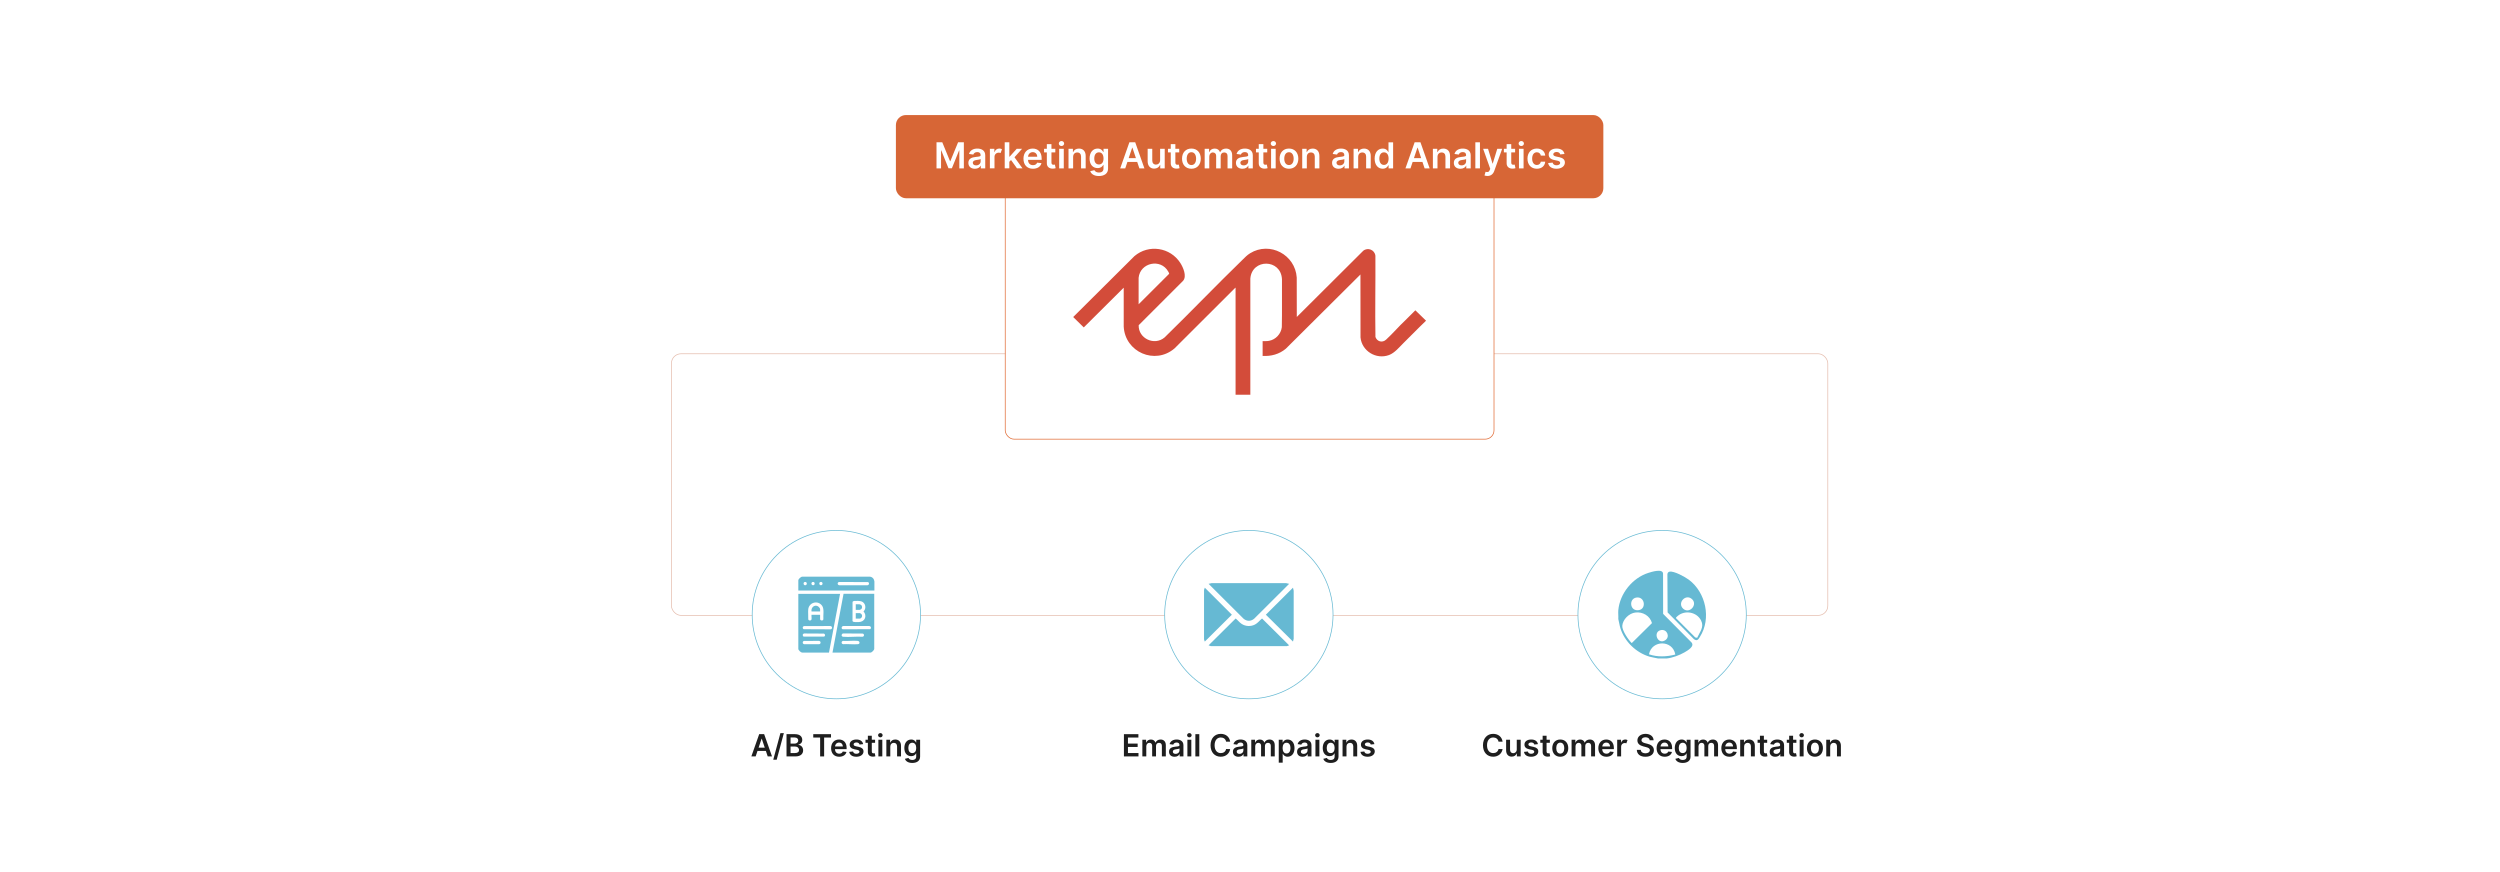 <?xml version="1.0" encoding="UTF-8"?>
<svg id="Layer_1" data-name="Layer 1" xmlns="http://www.w3.org/2000/svg" viewBox="0 0 860 300">
  <rect y="0" width="860" height="300" fill="#fff"/>
  <g>
    <rect x="230.976" y="121.695" width="397.788" height="90.001" rx="3.298" ry="3.298" fill="#fff" stroke="#e5bdae" stroke-miterlimit="10" stroke-width=".25"/>
    <g>
      <rect x="345.803" y="63.614" width="168.136" height="87.46" rx="3.043" ry="3.043" fill="#fff" stroke="#e16c37" stroke-miterlimit="10" stroke-width=".25"/>
      <path d="M369.205,109.034l21.038-20.927c4.908-4.181,12.344-3.038,15.798,2.365.968,1.514,2.283,4.503.971,6.088l-15.307,15.307c-.151,4.566,5.388,7.185,8.899,4.223,9.03-8.797,17.747-17.928,26.795-26.7.884-.857,1.559-1.607,2.632-2.268,6.805-4.188,15.549.509,16.045,8.358l.023,13.553,22.859-22.77c1.585-1.278,3.951-.308,4.181,1.71.067,9.315-.153,18.642.013,27.948.571,1.605,2.37,2.095,3.658.918,2.299-2.099,4.403-4.596,6.69-6.728l3.378-3.368,3.658,3.549v.045c-.74.735-1.504,1.449-2.243,2.185-1.825,1.817-3.636,3.65-5.468,5.456-1.479,1.459-3.037,3.425-5.012,4.159-4.425,1.643-9.351-1.389-9.799-6.068l-.023-21.645-25.67,25.532c-2.262,1.894-5.06,2.654-8,2.474-.063-.008.022-.057.022-.068v-4.945c0-.01-.067-.051-.045-.067.767-.002,1.537.033,2.294-.111,2.279-.434,4.07-2.389,4.353-4.682.118-5.492.015-10.997.053-16.495-.346-7.08-10.332-7.156-10.883-.225l.002,39.944h-5.08l-0-36.817-.135.067-20.858,20.815c-6.771,5.799-17.037,1.253-17.487-7.508l-.001-13.373-13.739,13.663-3.613-3.548v-.045ZM391.682,104.673l10.497-10.476c.066-.142-.202-.599-.285-.748-2.573-4.654-9.7-3.127-10.211,2.121l-0,9.102Z" fill="#d34c3a"/>
    </g>
    <g>
      <circle cx="429.607" cy="211.432" r="28.958" fill="#fff" stroke="#66b9d3" stroke-miterlimit="10" stroke-width=".25"/>
      <g>
        <path d="M416.533,222.268l-.783-.271,9.316-9.236c.716.561,1.279,1.339,2.051,1.85,1.36.901,3.158.972,4.598.223.963-.5,1.609-1.413,2.43-2.074l9.316,9.236c-.217.081-.565.243-.783.271h-26.145Z" fill="#66b9d3"/>
        <path d="M414.184,202.946l.271-.782,9.303,9.291-9.303,9.248c-.081-.217-.243-.564-.271-.782v-16.975Z" fill="#66b9d3"/>
        <path d="M443.462,200.84l-12.048,12.009c-1.124.931-2.492.932-3.616,0l-12.048-12.009,1.051-.244h25.609l1.051.244Z" fill="#66b9d3"/>
        <polygon points="444.786 220.703 435.454 211.456 444.786 202.164 445.031 203.215 445.03 219.713 444.786 220.703" fill="#66b9d3"/>
      </g>
    </g>
    <g>
      <circle cx="571.769" cy="211.432" r="28.958" fill="#fff" stroke="#66b9d3" stroke-miterlimit="10" stroke-width=".25"/>
      <g>
        <path d="M556.696,209.912c.53-5.74,4.869-11.101,10.328-12.838,1.153-.367,5.162-1.627,5.064.376l.025,13.715,9.701,9.766c1.343,1.398-1.322,2.882-2.391,3.502-1.656.96-4.232,1.912-6.135,2.088h-2.866c-.97-.238-1.968-.333-2.932-.613-4.635-1.348-8.655-5.213-10.083-9.837-.318-1.029-.437-2.102-.711-3.138.065-.978-.089-2.056,0-3.02ZM562.839,205.569c-2.631.478-2.184,4.893.987,4.307,2.62-.484,1.988-4.848-.987-4.307ZM562.546,210.71c-2.168.271-4.324,2.374-4.482,4.584-.112,1.568,2.097,4.83,3.254,5.931l6.962-6.878c-.699-2.51-3.168-3.957-5.734-3.636ZM571.44,216.738c-2.977.496-1.284,5.104,1.297,3.569,1.919-1.141.775-3.915-1.297-3.569ZM576.305,225.161c-.864-5.076-8.094-5.1-9.056-.083,2.931,1.006,6.095.856,9.056.083Z" fill="#66b9d3"/>
        <path d="M574.304,196.654c1.523-.327,5.385,1.818,6.664,2.777,5.859,4.391,7.788,13.353,3.81,19.64-.565.892-.935,1.586-2.062.805l-9.059-9.202-.07-13.071c.009-.454.253-.85.717-.95ZM582.137,206.189c-2.172-2.172-5.315,1.193-3.124,3.203,2.105,1.931,5.029-1.299,3.124-3.203ZM583.83,219.405c.883-2.017,2.481-3.657,1.357-5.927-1.479-2.987-5.637-3.737-8.129-1.529-.13.115-.605.509-.531.681l6.634,6.651.67.124Z" fill="#66b9d3"/>
      </g>
    </g>
    <g>
      <circle cx="287.709" cy="211.432" r="28.958" fill="#fff" stroke="#66b9d3" stroke-miterlimit="10" stroke-width=".25"/>
      <g>
        <path d="M300.796,200.022v3.123h-26.173v-3.492c0-.468.884-1.286,1.391-1.278l23.28-.002c.627.082,1.141.492,1.359,1.082l.143.567ZM276.82,200.204c-.598.135-.485,1.19.209,1.123.779-.075.641-1.315-.209-1.123ZM279.546,200.204c-.549.125-.554.95.015,1.098.892.231.936-1.314-.015-1.098ZM282.216,200.206c-.606.156-.438,1.196.255,1.111.747-.091.615-1.335-.255-1.111ZM288.573,200.204c-.628.243-.513,1.044.157,1.125h9.654c.618-.061.748-.787.239-1.094l-10.051-.031Z" fill="#66b9d3"/>
        <path d="M288.986,204.28l-3.812,20.204-9.213.002c-.488-.019-1.339-.817-1.339-1.272v-18.934h14.364ZM279.164,213.052c.089-.41-.066-1.116,0-1.561h2.952v1.504c0,.495,1.005.698,1.122.044-.125-1.373.395-3.537-.451-4.689-1.478-2.016-4.57-1.102-4.761,1.351-.083,1.07.056,2.257.014,3.34.144.573,1.012.524,1.124.012ZM276.651,215.365c-.578.086-.692.789-.198,1.079l9.269.044c.732-.086.622-1.134-.115-1.137l-8.957.014ZM276.651,217.919c-.597.081-.683.79-.198,1.079h7.067c.434-.262.388-.83-.066-1.04l-6.804-.039ZM276.594,220.474c-.607.123-.591.991-.01,1.119l5.221.004c.633-.073.66-1.029-.063-1.132l-5.148.008Z" fill="#66b9d3"/>
        <path d="M300.739,204.28v18.934c0,.41-.861,1.277-1.277,1.277h-13.087l3.804-20.212h10.56ZM293.378,213.798c.271.266,1.635.22,2.055.193.907-.059,1.698-.391,2.081-1.269.373-.856.125-1.71-.461-2.388,1.078-1.034.718-2.951-.703-3.453-.549-.194-1.861-.22-2.451-.159-.241.025-.515.099-.621.342l-.017,6.542c.031.065.067.143.118.193ZM289.687,216.353c.052.051.127.086.193.118l9.425-.028c.548-.325.307-1.044-.298-1.092l-8.857-0c-.533.004-.858.61-.463,1.003ZM289.685,218.91c.096.089.276.122.406.134,2.109.192,4.508-.152,6.648-.001.601-.134.642-.879.067-1.094l-6.714-.045c-.497.025-.781.658-.407,1.006ZM295.498,221.465c.403-.374.091-.948-.408-1.004-1.563-.176-3.45.127-5.048.005-.691.097-.697,1.034-.006,1.132,1.628-.115,3.453.148,5.057.002.13-.012.309-.045.406-.134Z" fill="#66b9d3"/>
        <path d="M282.117,210.355h-2.952c-.229-1.265.879-2.425,2.139-1.827.28.133.813.701.813,1.004v.823Z" fill="#66b9d3"/>
        <path d="M294.38,209.787v-1.93h1.221c.069,0,.433.12.511.17.546.347.593,1.216.047,1.581-.047.032-.365.179-.388.179h-1.391Z" fill="#66b9d3"/>
        <path d="M294.38,212.796v-1.874h1.448c.036,0,.244.121.298.156.554.359.568,1.151.043,1.547-.042.032-.267.171-.284.171h-1.504Z" fill="#66b9d3"/>
      </g>
    </g>
    <g>
      <path d="M258.465,260.208l2.695-7.656h1.712l2.699,7.656h-1.48l-.636-1.888h-2.878l-.632,1.888h-1.48ZM263.082,257.206l-1.036-3.084h-.06l-1.035,3.084h2.131Z" fill="#1e1e1e"/>
      <path d="M267.179,261.359h-1.185l2.467-9.166h1.185l-2.467,9.166Z" fill="#1e1e1e"/>
      <path d="M270.565,252.552h2.931c1.66,0,2.482.845,2.482,1.985,0,.931-.591,1.455-1.338,1.63v.075c.815.041,1.637.721,1.637,1.88,0,1.192-.86,2.086-2.613,2.086h-3.099v-7.656ZM273.324,255.808c.722,0,1.267-.419,1.267-1.092,0-.591-.422-1.02-1.237-1.02h-1.402v2.112h1.372ZM273.444,259.049c1.005,0,1.424-.426,1.424-1.036,0-.684-.531-1.208-1.387-1.208h-1.529v2.243h1.492Z" fill="#1e1e1e"/>
      <path d="M279.761,252.552h6.108v1.163h-2.367v6.494h-1.375v-6.494h-2.366v-1.163Z" fill="#1e1e1e"/>
      <path d="M285.898,257.371c0-1.772,1.073-2.979,2.718-2.979,1.413,0,2.624.886,2.624,2.901v.415h-4c.011.983.591,1.559,1.466,1.559.583,0,1.032-.254,1.215-.74l1.264.142c-.239.998-1.159,1.652-2.498,1.652-1.731,0-2.789-1.148-2.789-2.95ZM289.943,256.795c-.008-.781-.531-1.35-1.309-1.35-.808,0-1.35.617-1.391,1.35h2.699Z" fill="#1e1e1e"/>
      <path d="M295.688,256.118c-.104-.377-.434-.718-1.058-.718-.565,0-.994.269-.99.658-.004.333.228.534.811.665l.98.209c1.084.235,1.611.736,1.615,1.555-.003,1.088-1.017,1.832-2.452,1.832-1.409,0-2.295-.625-2.464-1.679l1.32-.127c.116.516.519.785,1.14.785.643,0,1.069-.295,1.069-.688,0-.325-.247-.539-.774-.654l-.98-.206c-1.103-.228-1.619-.781-1.615-1.619-.004-1.062.938-1.742,2.321-1.742,1.346,0,2.123.621,2.311,1.592l-1.234.135Z" fill="#1e1e1e"/>
      <path d="M301.029,255.513h-1.132v2.968c0,.546.273.665.613.665.169,0,.322-.034.397-.053l.228,1.058c-.146.049-.411.123-.796.135-1.017.03-1.802-.501-1.794-1.581v-3.192h-.815v-1.047h.815v-1.376h1.353v1.376h1.132v1.047Z" fill="#1e1e1e"/>
      <path d="M302.058,252.918c0-.407.351-.736.785-.736.43,0,.781.329.781.736,0,.404-.352.733-.781.733-.434,0-.785-.329-.785-.733ZM302.162,254.466h1.353v5.742h-1.353v-5.742Z" fill="#1e1e1e"/>
      <path d="M306.259,260.208h-1.353v-5.742h1.294v.976h.067c.262-.639.853-1.05,1.712-1.05,1.185,0,1.97.785,1.967,2.161v3.656h-1.353v-3.447c0-.767-.418-1.226-1.118-1.226-.714,0-1.215.478-1.215,1.308v3.365Z" fill="#1e1e1e"/>
      <path d="M311.286,261.03l1.219-.295c.165.314.523.699,1.338.699.77,0,1.331-.348,1.331-1.17v-1.088h-.067c-.209.422-.669.95-1.652.95-1.323,0-2.366-.935-2.366-2.808,0-1.888,1.043-2.927,2.37-2.927,1.013,0,1.443.609,1.648,1.024h.075v-.95h1.335v5.835c0,1.447-1.144,2.157-2.696,2.157-1.461,0-2.288-.646-2.535-1.428ZM315.182,257.31c0-1.088-.478-1.809-1.35-1.809-.901,0-1.364.766-1.364,1.809,0,1.058.471,1.753,1.364,1.753.864,0,1.35-.658,1.35-1.753Z" fill="#1e1e1e"/>
    </g>
    <g>
      <path d="M386.63,252.552h4.979v1.163h-3.593v2.079h3.334v1.163h-3.334v2.09h3.623v1.163h-5.009v-7.656Z" fill="#1e1e1e"/>
      <path d="M392.966,254.466h1.294v.976h.067c.239-.654.815-1.05,1.585-1.05.774,0,1.331.4,1.552,1.05h.06c.254-.639.89-1.05,1.724-1.05,1.054,0,1.794.68,1.794,1.962v3.854h-1.357v-3.645c0-.71-.434-1.032-.98-1.032-.654,0-1.039.449-1.039,1.095v3.582h-1.327v-3.701c0-.59-.393-.976-.964-.976-.584,0-1.054.478-1.054,1.185v3.492h-1.353v-5.742Z" fill="#1e1e1e"/>
      <path d="M402.147,258.597c0-1.294,1.065-1.626,2.179-1.746,1.013-.108,1.421-.127,1.421-.516v-.022c0-.565-.344-.886-.972-.886-.662,0-1.043.336-1.178.729l-1.263-.18c.299-1.047,1.226-1.585,2.434-1.585,1.095,0,2.333.456,2.333,1.974v3.843h-1.301v-.789h-.045c-.247.482-.785.904-1.686.904-1.095,0-1.921-.598-1.921-1.727ZM405.75,258.148v-.676c-.175.142-.886.231-1.241.28-.606.086-1.058.303-1.058.822,0,.497.404.755.968.755.815,0,1.331-.542,1.331-1.182Z" fill="#1e1e1e"/>
      <path d="M408.359,252.918c0-.407.351-.736.785-.736.43,0,.782.329.782.736,0,.404-.352.733-.782.733-.434,0-.785-.329-.785-.733ZM408.463,254.466h1.353v5.742h-1.353v-5.742Z" fill="#1e1e1e"/>
      <path d="M412.56,260.208h-1.353v-7.656h1.353v7.656Z" fill="#1e1e1e"/>
      <path d="M421.779,255.135c-.161-.915-.89-1.443-1.821-1.443-1.252,0-2.135.961-2.135,2.688,0,1.757.89,2.688,2.131,2.688.916,0,1.649-.505,1.825-1.402l1.398.007c-.213,1.462-1.42,2.639-3.241,2.639-2.019,0-3.507-1.461-3.507-3.933,0-2.475,1.507-3.933,3.507-3.933,1.697,0,3.006.987,3.241,2.688h-1.398Z" fill="#1e1e1e"/>
      <path d="M424.122,258.597c0-1.294,1.065-1.626,2.179-1.746,1.013-.108,1.421-.127,1.421-.516v-.022c0-.565-.344-.886-.972-.886-.662,0-1.043.336-1.178.729l-1.263-.18c.299-1.047,1.226-1.585,2.434-1.585,1.095,0,2.333.456,2.333,1.974v3.843h-1.301v-.789h-.045c-.247.482-.785.904-1.686.904-1.095,0-1.921-.598-1.921-1.727ZM427.725,258.148v-.676c-.175.142-.886.231-1.241.28-.606.086-1.058.303-1.058.822,0,.497.404.755.968.755.815,0,1.331-.542,1.331-1.182Z" fill="#1e1e1e"/>
      <path d="M430.438,254.466h1.294v.976h.066c.239-.654.815-1.05,1.586-1.05.773,0,1.33.4,1.551,1.05h.06c.254-.639.89-1.05,1.723-1.05,1.055,0,1.795.68,1.795,1.962v3.854h-1.357v-3.645c0-.71-.434-1.032-.98-1.032-.654,0-1.039.449-1.039,1.095v3.582h-1.327v-3.701c0-.59-.393-.976-.965-.976-.583,0-1.054.478-1.054,1.185v3.492h-1.353v-5.742Z" fill="#1e1e1e"/>
      <path d="M439.888,254.466h1.331v.95h.078c.206-.415.628-1.024,1.642-1.024,1.327,0,2.37,1.039,2.37,2.953,0,1.892-1.014,2.965-2.366,2.965-.987,0-1.433-.587-1.645-1.006h-.056v3.058h-1.353v-7.896ZM442.565,259.199c.894,0,1.364-.785,1.364-1.862,0-1.069-.463-1.835-1.364-1.835-.871,0-1.35.721-1.35,1.835s.486,1.862,1.35,1.862Z" fill="#1e1e1e"/>
      <path d="M446.193,258.597c0-1.294,1.065-1.626,2.18-1.746,1.014-.108,1.421-.127,1.421-.516v-.022c0-.565-.344-.886-.972-.886-.662,0-1.043.336-1.178.729l-1.264-.18c.299-1.047,1.226-1.585,2.434-1.585,1.096,0,2.333.456,2.333,1.974v3.843h-1.302v-.789h-.044c-.247.482-.785.904-1.687.904-1.096,0-1.922-.598-1.922-1.727ZM449.798,258.148v-.676c-.176.142-.887.231-1.241.28-.606.086-1.059.303-1.059.822,0,.497.404.755.969.755.815,0,1.331-.542,1.331-1.182Z" fill="#1e1e1e"/>
      <path d="M452.406,252.918c0-.407.352-.736.785-.736.43,0,.781.329.781.736,0,.404-.352.733-.781.733-.434,0-.785-.329-.785-.733ZM452.511,254.466h1.353v5.742h-1.353v-5.742Z" fill="#1e1e1e"/>
      <path d="M455.218,261.03l1.219-.295c.164.314.523.699,1.338.699.77,0,1.331-.348,1.331-1.17v-1.088h-.067c-.209.422-.669.95-1.652.95-1.323,0-2.366-.935-2.366-2.808,0-1.888,1.043-2.927,2.37-2.927,1.013,0,1.443.609,1.648,1.024h.075v-.95h1.334v5.835c0,1.447-1.144,2.157-2.695,2.157-1.462,0-2.288-.646-2.534-1.428ZM459.113,257.31c0-1.088-.478-1.809-1.35-1.809-.901,0-1.365.766-1.365,1.809,0,1.058.472,1.753,1.365,1.753.863,0,1.35-.658,1.35-1.753Z" fill="#1e1e1e"/>
      <path d="M463.19,260.208h-1.353v-5.742h1.294v.976h.066c.262-.639.853-1.05,1.713-1.05,1.185,0,1.97.785,1.966,2.161v3.656h-1.353v-3.447c0-.767-.419-1.226-1.118-1.226-.714,0-1.215.478-1.215,1.308v3.365Z" fill="#1e1e1e"/>
      <path d="M471.56,256.118c-.104-.377-.434-.718-1.058-.718-.565,0-.995.269-.991.658-.004.333.229.534.811.665l.98.209c1.084.235,1.611.736,1.615,1.555-.004,1.088-1.018,1.832-2.453,1.832-1.409,0-2.295-.625-2.463-1.679l1.319-.127c.116.516.519.785,1.141.785.643,0,1.068-.295,1.068-.688,0-.325-.246-.539-.773-.654l-.98-.206c-1.103-.228-1.618-.781-1.615-1.619-.003-1.062.939-1.742,2.322-1.742,1.346,0,2.123.621,2.31,1.592l-1.233.135Z" fill="#1e1e1e"/>
    </g>
    <g>
      <path d="M515.492,255.135c-.16-.915-.89-1.443-1.82-1.443-1.252,0-2.135.961-2.135,2.688,0,1.757.89,2.688,2.131,2.688.916,0,1.648-.505,1.824-1.402l1.398.007c-.213,1.462-1.421,2.639-3.241,2.639-2.019,0-3.507-1.461-3.507-3.933,0-2.475,1.507-3.933,3.507-3.933,1.697,0,3.006.987,3.241,2.688h-1.398Z" fill="#1e1e1e"/>
      <path d="M521.765,254.466h1.353v5.742h-1.312v-1.02h-.06c-.262.643-.867,1.095-1.728,1.095-1.129,0-1.914-.781-1.914-2.161v-3.656h1.353v3.447c0,.729.434,1.189,1.084,1.189.598,0,1.223-.434,1.223-1.309v-3.327Z" fill="#1e1e1e"/>
      <path d="M527.812,256.118c-.104-.377-.434-.718-1.058-.718-.565,0-.995.269-.991.658-.004.333.229.534.811.665l.98.209c1.084.235,1.611.736,1.615,1.555-.004,1.088-1.018,1.832-2.453,1.832-1.409,0-2.295-.625-2.463-1.679l1.319-.127c.116.516.519.785,1.141.785.643,0,1.068-.295,1.068-.688,0-.325-.246-.539-.773-.654l-.98-.206c-1.103-.228-1.619-.781-1.615-1.619-.004-1.062.939-1.742,2.322-1.742,1.346,0,2.123.621,2.31,1.592l-1.233.135Z" fill="#1e1e1e"/>
      <path d="M533.153,255.513h-1.133v2.968c0,.546.273.665.613.665.168,0,.321-.034.397-.053l.228,1.058c-.145.049-.411.123-.796.135-1.017.03-1.802-.501-1.794-1.581v-3.192h-.815v-1.047h.815v-1.376h1.353v1.376h1.133v1.047Z" fill="#1e1e1e"/>
      <path d="M533.98,257.359c0-1.779,1.069-2.968,2.752-2.968s2.751,1.189,2.751,2.968c0,1.776-1.068,2.961-2.751,2.961s-2.752-1.185-2.752-2.961ZM538.11,257.356c0-1.05-.456-1.892-1.371-1.892-.932,0-1.388.841-1.388,1.892s.456,1.88,1.388,1.88c.915,0,1.371-.83,1.371-1.88Z" fill="#1e1e1e"/>
      <path d="M540.626,254.466h1.294v.976h.066c.239-.654.815-1.05,1.586-1.05.773,0,1.33.4,1.551,1.05h.06c.254-.639.89-1.05,1.723-1.05,1.055,0,1.795.68,1.795,1.962v3.854h-1.357v-3.645c0-.71-.434-1.032-.98-1.032-.654,0-1.039.449-1.039,1.095v3.582h-1.327v-3.701c0-.59-.393-.976-.965-.976-.583,0-1.054.478-1.054,1.185v3.492h-1.353v-5.742Z" fill="#1e1e1e"/>
      <path d="M549.828,257.371c0-1.772,1.073-2.979,2.718-2.979,1.413,0,2.625.886,2.625,2.901v.415h-4c.011.983.591,1.559,1.465,1.559.583,0,1.032-.254,1.215-.74l1.264.142c-.239.998-1.158,1.652-2.497,1.652-1.73,0-2.789-1.148-2.789-2.95ZM553.873,256.795c-.007-.781-.53-1.35-1.308-1.35-.808,0-1.35.617-1.392,1.35h2.699Z" fill="#1e1e1e"/>
      <path d="M556.313,254.466h1.312v.957h.06c.209-.665.755-1.039,1.417-1.039.31,0,.568.082.769.209l-.418,1.122c-.146-.067-.315-.12-.535-.12-.706,0-1.252.512-1.252,1.237v3.376h-1.353v-5.742Z" fill="#1e1e1e"/>
      <path d="M566.059,253.621c-.867,0-1.383.422-1.387.998-.008.639.673.905,1.301,1.054l.718.179c1.151.273,2.247.879,2.251,2.206-.004,1.35-1.069,2.265-2.905,2.265-1.783,0-2.916-.856-2.972-2.377h1.364c.057.804.73,1.192,1.597,1.192.904,0,1.525-.437,1.529-1.091-.004-.595-.55-.853-1.376-1.062l-.871-.224c-1.26-.325-2.041-.957-2.041-2.056-.004-1.353,1.203-2.258,2.811-2.258,1.631,0,2.733.915,2.76,2.209h-1.335c-.071-.65-.617-1.035-1.443-1.035Z" fill="#1e1e1e"/>
      <path d="M569.867,257.371c0-1.772,1.073-2.979,2.718-2.979,1.413,0,2.625.886,2.625,2.901v.415h-4c.011.983.591,1.559,1.465,1.559.583,0,1.032-.254,1.215-.74l1.264.142c-.239.998-1.158,1.652-2.497,1.652-1.73,0-2.789-1.148-2.789-2.95ZM573.912,256.795c-.007-.781-.53-1.35-1.308-1.35-.808,0-1.35.617-1.392,1.35h2.699Z" fill="#1e1e1e"/>
      <path d="M576.315,261.03l1.219-.295c.164.314.523.699,1.338.699.77,0,1.331-.348,1.331-1.17v-1.088h-.067c-.209.422-.669.95-1.652.95-1.323,0-2.366-.935-2.366-2.808,0-1.888,1.043-2.927,2.37-2.927,1.013,0,1.443.609,1.648,1.024h.075v-.95h1.334v5.835c0,1.447-1.144,2.157-2.695,2.157-1.462,0-2.288-.646-2.534-1.428ZM580.211,257.31c0-1.088-.478-1.809-1.35-1.809-.901,0-1.365.766-1.365,1.809,0,1.058.472,1.753,1.365,1.753.863,0,1.35-.658,1.35-1.753Z" fill="#1e1e1e"/>
      <path d="M582.936,254.466h1.294v.976h.066c.239-.654.815-1.05,1.586-1.05.773,0,1.33.4,1.551,1.05h.06c.254-.639.89-1.05,1.723-1.05,1.055,0,1.795.68,1.795,1.962v3.854h-1.357v-3.645c0-.71-.434-1.032-.98-1.032-.654,0-1.039.449-1.039,1.095v3.582h-1.327v-3.701c0-.59-.393-.976-.965-.976-.583,0-1.054.478-1.054,1.185v3.492h-1.353v-5.742Z" fill="#1e1e1e"/>
      <path d="M592.138,257.371c0-1.772,1.073-2.979,2.718-2.979,1.413,0,2.625.886,2.625,2.901v.415h-4c.011.983.591,1.559,1.465,1.559.583,0,1.032-.254,1.215-.74l1.264.142c-.239.998-1.158,1.652-2.497,1.652-1.73,0-2.789-1.148-2.789-2.95ZM596.183,256.795c-.007-.781-.53-1.35-1.308-1.35-.808,0-1.35.617-1.391,1.35h2.698Z" fill="#1e1e1e"/>
      <path d="M599.977,260.208h-1.353v-5.742h1.294v.976h.066c.262-.639.853-1.05,1.713-1.05,1.185,0,1.97.785,1.966,2.161v3.656h-1.353v-3.447c0-.767-.419-1.226-1.118-1.226-.714,0-1.215.478-1.215,1.308v3.365Z" fill="#1e1e1e"/>
      <path d="M607.908,255.513h-1.133v2.968c0,.546.273.665.613.665.168,0,.321-.034.397-.053l.228,1.058c-.145.049-.411.123-.796.135-1.017.03-1.802-.501-1.795-1.581v-3.192h-.815v-1.047h.815v-1.376h1.353v1.376h1.133v1.047Z" fill="#1e1e1e"/>
      <path d="M608.771,258.597c0-1.294,1.065-1.626,2.18-1.746,1.014-.108,1.421-.127,1.421-.516v-.022c0-.565-.344-.886-.972-.886-.662,0-1.043.336-1.178.729l-1.264-.18c.299-1.047,1.226-1.585,2.434-1.585,1.096,0,2.333.456,2.333,1.974v3.843h-1.302v-.789h-.044c-.247.482-.785.904-1.687.904-1.096,0-1.922-.598-1.922-1.727ZM612.376,258.148v-.676c-.176.142-.887.231-1.241.28-.606.086-1.059.303-1.059.822,0,.497.404.755.969.755.815,0,1.331-.542,1.331-1.182Z" fill="#1e1e1e"/>
      <path d="M617.956,255.513h-1.133v2.968c0,.546.273.665.613.665.168,0,.321-.034.397-.053l.228,1.058c-.145.049-.411.123-.796.135-1.017.03-1.802-.501-1.794-1.581v-3.192h-.815v-1.047h.815v-1.376h1.353v1.376h1.133v1.047Z" fill="#1e1e1e"/>
      <path d="M618.984,252.918c0-.407.352-.736.785-.736.43,0,.781.329.781.736,0,.404-.352.733-.781.733-.434,0-.785-.329-.785-.733ZM619.089,254.466h1.353v5.742h-1.353v-5.742Z" fill="#1e1e1e"/>
      <path d="M621.585,257.359c0-1.779,1.069-2.968,2.752-2.968s2.751,1.189,2.751,2.968c0,1.776-1.068,2.961-2.751,2.961s-2.752-1.185-2.752-2.961ZM625.716,257.356c0-1.05-.456-1.892-1.371-1.892-.932,0-1.388.841-1.388,1.892s.456,1.88,1.388,1.88c.915,0,1.371-.83,1.371-1.88Z" fill="#1e1e1e"/>
      <path d="M629.585,260.208h-1.353v-5.742h1.294v.976h.066c.262-.639.853-1.05,1.713-1.05,1.185,0,1.97.785,1.966,2.161v3.656h-1.353v-3.447c0-.767-.419-1.226-1.118-1.226-.714,0-1.215.478-1.215,1.308v3.365Z" fill="#1e1e1e"/>
    </g>
    <g>
      <rect x="308.19" y="39.576" width="243.361" height="28.623" rx="3.455" ry="3.455" fill="#d76636"/>
      <g>
        <path d="M324.148,48.95l2.663,6.499h.105l2.663-6.499h1.988v8.969h-1.559v-6.162h-.084l-2.478,6.135h-1.165l-2.478-6.148h-.083v6.175h-1.559v-8.969h1.988Z" fill="#fff"/>
        <path d="M333.119,56.031c0-1.515,1.248-1.905,2.553-2.045,1.187-.127,1.664-.149,1.664-.605v-.026c0-.662-.403-1.038-1.139-1.038-.775,0-1.222.394-1.379.854l-1.48-.21c.35-1.226,1.437-1.856,2.851-1.856,1.283,0,2.732.534,2.732,2.312v4.502h-1.524v-.924h-.053c-.289.565-.919,1.06-1.975,1.06-1.283,0-2.251-.701-2.251-2.023ZM337.34,55.505v-.792c-.206.167-1.038.272-1.454.329-.71.101-1.239.354-1.239.963,0,.582.473.884,1.134.884.955,0,1.559-.635,1.559-1.384Z" fill="#fff"/>
        <path d="M340.521,51.192h1.537v1.121h.07c.245-.779.884-1.217,1.66-1.217.363,0,.665.096.902.245l-.49,1.314c-.171-.079-.368-.14-.626-.14-.828,0-1.467.6-1.467,1.449v3.955h-1.585v-6.727Z" fill="#fff"/>
        <path d="M345.623,48.95h1.585v4.944h.109l2.417-2.702h1.853l-2.606,2.903,2.759,3.823h-1.897l-2.058-2.877-.578.617v2.26h-1.585v-8.969Z" fill="#fff"/>
        <path d="M352.07,54.595c0-2.076,1.257-3.49,3.184-3.49,1.655,0,3.074,1.038,3.074,3.398v.486h-4.686c.013,1.152.692,1.826,1.717,1.826.683,0,1.208-.298,1.423-.867l1.48.167c-.28,1.169-1.357,1.935-2.925,1.935-2.028,0-3.267-1.344-3.267-3.455ZM356.808,53.92c-.008-.915-.622-1.581-1.533-1.581-.946,0-1.581.723-1.629,1.581h3.162Z" fill="#fff"/>
        <path d="M363.027,52.418h-1.327v3.477c0,.64.319.78.718.78.197,0,.377-.04.464-.061l.267,1.239c-.17.057-.481.144-.933.158-1.191.035-2.111-.586-2.102-1.852v-3.74h-.955v-1.226h.955v-1.612h1.585v1.612h1.327v1.226Z" fill="#fff"/>
        <path d="M364.232,49.379c0-.477.412-.863.92-.863.503,0,.915.385.915.863,0,.473-.412.858-.915.858-.508,0-.92-.385-.92-.858ZM364.355,51.192h1.585v6.727h-1.585v-6.727Z" fill="#fff"/>
        <path d="M369.155,57.919h-1.585v-6.727h1.515v1.143h.079c.307-.749.999-1.23,2.006-1.23,1.388,0,2.308.919,2.303,2.531v4.283h-1.585v-4.038c0-.898-.49-1.437-1.309-1.437-.836,0-1.423.56-1.423,1.533v3.941Z" fill="#fff"/>
        <path d="M375.046,58.882l1.428-.346c.193.368.613.819,1.568.819.902,0,1.559-.407,1.559-1.371v-1.274h-.079c-.246.495-.784,1.112-1.936,1.112-1.55,0-2.772-1.095-2.772-3.289,0-2.211,1.222-3.429,2.776-3.429,1.187,0,1.69.714,1.932,1.2h.087v-1.112h1.563v6.836c0,1.695-1.34,2.527-3.158,2.527-1.712,0-2.68-.757-2.969-1.673ZM379.609,54.524c0-1.274-.56-2.12-1.581-2.12-1.055,0-1.598.898-1.598,2.12,0,1.239.552,2.054,1.598,2.054,1.012,0,1.581-.771,1.581-2.054Z" fill="#fff"/>
        <path d="M385.352,57.919l3.157-8.969h2.006l3.162,8.969h-1.734l-.745-2.211h-3.372l-.74,2.211h-1.734ZM390.76,54.402l-1.213-3.613h-.07l-1.213,3.613h2.496Z" fill="#fff"/>
        <path d="M399.077,51.192h1.585v6.727h-1.537v-1.195h-.07c-.307.753-1.016,1.283-2.023,1.283-1.322,0-2.242-.915-2.242-2.531v-4.283h1.585v4.038c0,.854.508,1.393,1.27,1.393.701,0,1.432-.508,1.432-1.533v-3.897Z" fill="#fff"/>
        <path d="M405.651,52.418h-1.327v3.477c0,.64.319.78.718.78.197,0,.377-.04.464-.061l.267,1.239c-.17.057-.481.144-.933.158-1.191.035-2.111-.586-2.102-1.852v-3.74h-.955v-1.226h.955v-1.612h1.585v1.612h1.327v1.226Z" fill="#fff"/>
        <path d="M406.62,54.581c0-2.084,1.252-3.477,3.223-3.477s3.223,1.393,3.223,3.477c0,2.08-1.252,3.468-3.223,3.468s-3.223-1.388-3.223-3.468ZM411.459,54.577c0-1.23-.534-2.216-1.607-2.216-1.09,0-1.625.985-1.625,2.216s.534,2.203,1.625,2.203c1.073,0,1.607-.972,1.607-2.203Z" fill="#fff"/>
        <path d="M414.407,51.192h1.515v1.143h.079c.28-.767.955-1.23,1.857-1.23.906,0,1.559.468,1.817,1.23h.07c.298-.749,1.042-1.23,2.019-1.23,1.235,0,2.102.797,2.102,2.299v4.515h-1.59v-4.27c0-.832-.508-1.208-1.147-1.208-.766,0-1.217.525-1.217,1.283v4.195h-1.555v-4.335c0-.692-.46-1.143-1.13-1.143-.683,0-1.235.56-1.235,1.388v4.09h-1.585v-6.727Z" fill="#fff"/>
        <path d="M425.163,56.031c0-1.515,1.248-1.905,2.553-2.045,1.187-.127,1.664-.149,1.664-.605v-.026c0-.662-.403-1.038-1.139-1.038-.775,0-1.222.394-1.379.854l-1.48-.21c.35-1.226,1.437-1.856,2.851-1.856,1.283,0,2.732.534,2.732,2.312v4.502h-1.524v-.924h-.053c-.289.565-.919,1.06-1.975,1.06-1.283,0-2.251-.701-2.251-2.023ZM429.385,55.505v-.792c-.206.167-1.038.272-1.454.329-.71.101-1.239.354-1.239.963,0,.582.473.884,1.134.884.955,0,1.559-.635,1.559-1.384Z" fill="#fff"/>
        <path d="M435.925,52.418h-1.327v3.477c0,.64.319.78.718.78.197,0,.377-.04.465-.061l.267,1.239c-.171.057-.481.144-.933.158-1.191.035-2.11-.586-2.103-1.852v-3.74h-.954v-1.226h.954v-1.612h1.586v1.612h1.327v1.226Z" fill="#fff"/>
        <path d="M437.129,49.379c0-.477.411-.863.919-.863.504,0,.915.385.915.863,0,.473-.411.858-.915.858-.508,0-.919-.385-.919-.858ZM437.251,51.192h1.585v6.727h-1.585v-6.727Z" fill="#fff"/>
        <path d="M440.177,54.581c0-2.084,1.253-3.477,3.224-3.477s3.223,1.393,3.223,3.477c0,2.08-1.252,3.468-3.223,3.468s-3.224-1.388-3.224-3.468ZM445.016,54.577c0-1.23-.534-2.216-1.606-2.216-1.091,0-1.625.985-1.625,2.216s.534,2.203,1.625,2.203c1.072,0,1.606-.972,1.606-2.203Z" fill="#fff"/>
        <path d="M449.549,57.919h-1.585v-6.727h1.516v1.143h.078c.307-.749.999-1.23,2.006-1.23,1.389,0,2.309.919,2.304,2.531v4.283h-1.585v-4.038c0-.898-.491-1.437-1.31-1.437-.837,0-1.424.56-1.424,1.533v3.941Z" fill="#fff"/>
        <path d="M458.231,56.031c0-1.515,1.248-1.905,2.554-2.045,1.187-.127,1.664-.149,1.664-.605v-.026c0-.662-.403-1.038-1.139-1.038-.775,0-1.222.394-1.38.854l-1.48-.21c.351-1.226,1.437-1.856,2.852-1.856,1.283,0,2.732.534,2.732,2.312v4.502h-1.524v-.924h-.052c-.289.565-.92,1.06-1.976,1.06-1.283,0-2.251-.701-2.251-2.023ZM462.452,55.505v-.792c-.206.167-1.038.272-1.454.329-.709.101-1.239.354-1.239.963,0,.582.474.884,1.135.884.954,0,1.559-.635,1.559-1.384Z" fill="#fff"/>
        <path d="M467.217,57.919h-1.585v-6.727h1.516v1.143h.078c.307-.749.999-1.23,2.006-1.23,1.389,0,2.309.919,2.304,2.531v4.283h-1.585v-4.038c0-.898-.491-1.437-1.31-1.437-.837,0-1.424.56-1.424,1.533v3.941Z" fill="#fff"/>
        <path d="M472.877,54.564c0-2.242,1.222-3.459,2.776-3.459,1.187,0,1.682.714,1.922,1.2h.066v-3.354h1.589v8.969h-1.559v-1.06h-.097c-.249.49-.77,1.178-1.927,1.178-1.585,0-2.772-1.257-2.772-3.473ZM477.672,54.555c0-1.305-.56-2.15-1.581-2.15-1.056,0-1.599.898-1.599,2.15,0,1.261.552,2.181,1.599,2.181,1.012,0,1.581-.875,1.581-2.181Z" fill="#fff"/>
        <path d="M483.475,57.919l3.158-8.969h2.006l3.161,8.969h-1.734l-.744-2.211h-3.372l-.74,2.211h-1.734ZM488.884,54.402l-1.214-3.613h-.069l-1.213,3.613h2.496Z" fill="#fff"/>
        <path d="M494.498,57.919h-1.585v-6.727h1.516v1.143h.078c.307-.749.999-1.23,2.006-1.23,1.389,0,2.309.919,2.304,2.531v4.283h-1.585v-4.038c0-.898-.491-1.437-1.31-1.437-.837,0-1.424.56-1.424,1.533v3.941Z" fill="#fff"/>
        <path d="M500.118,56.031c0-1.515,1.248-1.905,2.554-2.045,1.187-.127,1.664-.149,1.664-.605v-.026c0-.662-.403-1.038-1.139-1.038-.775,0-1.222.394-1.38.854l-1.48-.21c.351-1.226,1.437-1.856,2.852-1.856,1.283,0,2.732.534,2.732,2.312v4.502h-1.524v-.924h-.052c-.289.565-.92,1.06-1.976,1.06-1.283,0-2.251-.701-2.251-2.023ZM504.34,55.505v-.792c-.206.167-1.038.272-1.454.329-.709.101-1.239.354-1.239.963,0,.582.474.884,1.135.884.954,0,1.559-.635,1.559-1.384Z" fill="#fff"/>
        <path d="M509.104,57.919h-1.585v-8.969h1.585v8.969Z" fill="#fff"/>
        <path d="M510.664,60.358l.368-1.27c.692.201,1.151.14,1.449-.6l.158-.429-2.439-6.867h1.682l1.55,5.08h.07l1.555-5.08h1.687l-2.716,7.603c-.376,1.06-1.139,1.743-2.364,1.743-.465,0-.819-.105-.999-.179Z" fill="#fff"/>
        <path d="M521.198,52.418h-1.327v3.477c0,.64.319.78.718.78.197,0,.377-.04.465-.061l.267,1.239c-.171.057-.481.144-.933.158-1.191.035-2.11-.586-2.103-1.852v-3.74h-.954v-1.226h.954v-1.612h1.586v1.612h1.327v1.226Z" fill="#fff"/>
        <path d="M522.403,49.379c0-.477.411-.863.919-.863.504,0,.915.385.915.863,0,.473-.411.858-.915.858-.508,0-.919-.385-.919-.858ZM522.525,51.192h1.585v6.727h-1.585v-6.727Z" fill="#fff"/>
        <path d="M525.45,54.581c0-2.054,1.244-3.477,3.215-3.477,1.642,0,2.78.959,2.89,2.417h-1.515c-.123-.648-.592-1.139-1.353-1.139-.977,0-1.629.815-1.629,2.172,0,1.375.64,2.203,1.629,2.203.696,0,1.218-.416,1.353-1.139h1.515c-.113,1.428-1.19,2.431-2.881,2.431-2.011,0-3.224-1.432-3.224-3.468Z" fill="#fff"/>
        <path d="M536.732,53.127c-.122-.442-.508-.841-1.239-.841-.661,0-1.165.315-1.16.771-.005.39.267.626.95.779l1.147.245c1.27.276,1.888.863,1.892,1.822-.004,1.274-1.191,2.146-2.873,2.146-1.65,0-2.688-.731-2.886-1.966l1.546-.149c.136.605.608.92,1.336.92.753,0,1.252-.346,1.252-.806,0-.381-.289-.63-.906-.766l-1.147-.241c-1.292-.268-1.895-.915-1.892-1.897-.004-1.244,1.1-2.041,2.72-2.041,1.576,0,2.487.727,2.706,1.865l-1.445.158Z" fill="#fff"/>
      </g>
    </g>
  </g>
</svg>